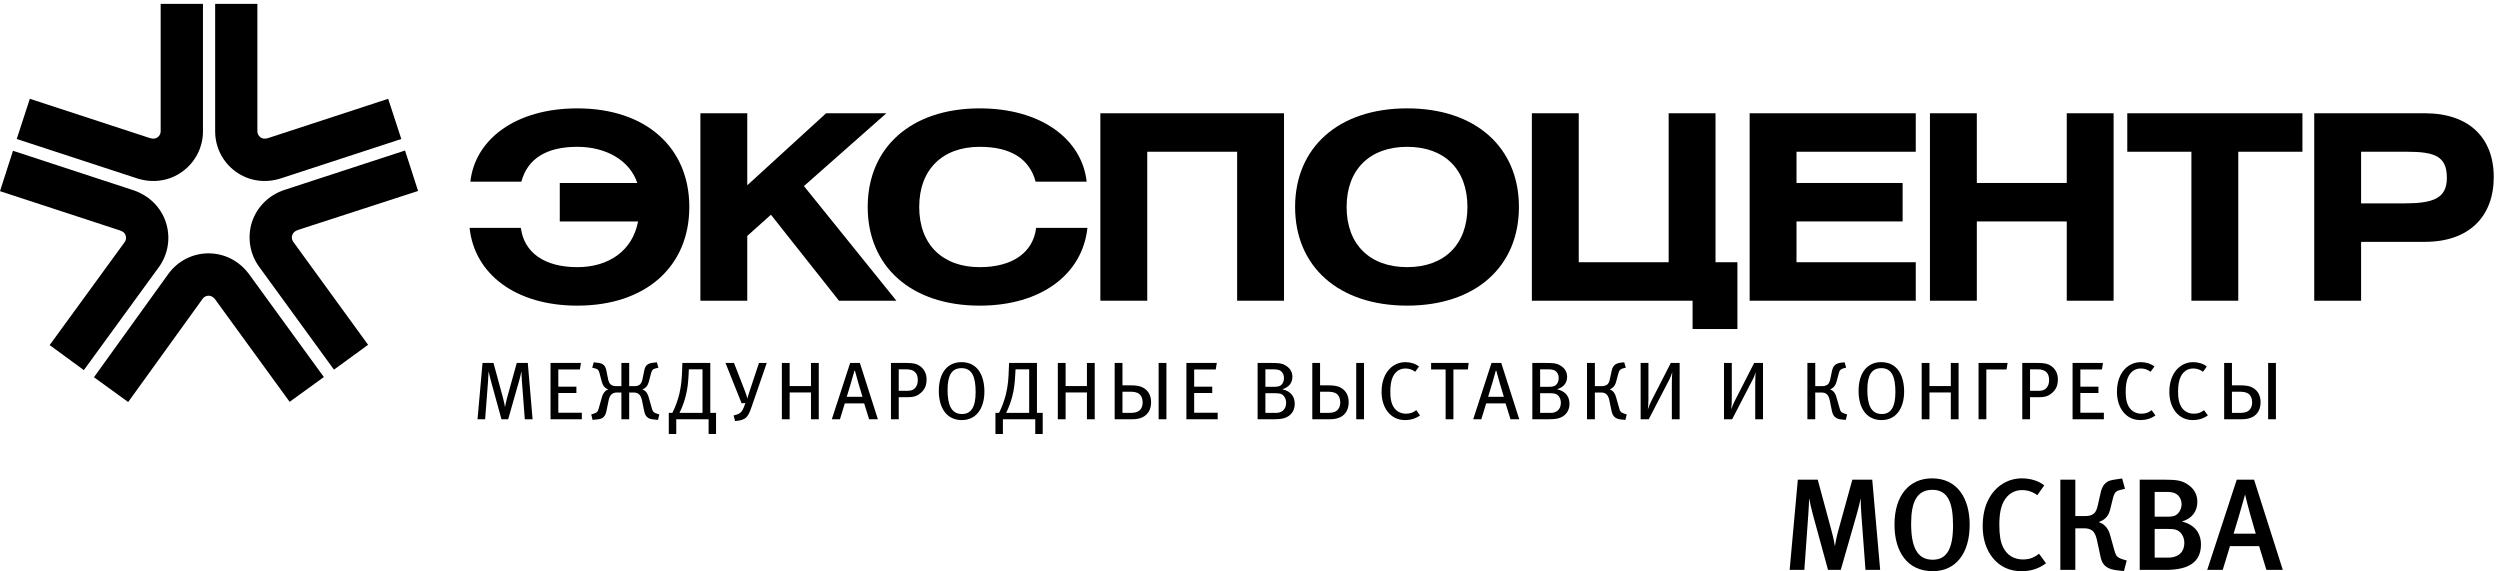 <?xml version="1.0" encoding="UTF-8"?> <svg xmlns="http://www.w3.org/2000/svg" width="302" height="69" viewBox="0 0 302 69" fill="none"><path d="M63.396 50.648L63.044 46.017C63.014 45.647 63.004 45.108 62.995 44.91H62.975C62.934 45.108 62.839 45.56 62.731 45.927L61.386 50.648H60.577L59.34 46.146C59.193 45.622 59.077 45.076 59.036 44.9H59.018C59.008 45.137 58.977 45.788 58.949 46.146L58.605 50.648H57.685L58.29 43.844H59.613L60.75 48.02C60.898 48.571 60.976 48.989 60.994 49.137H61.017C61.045 48.968 61.124 48.523 61.252 48.071L62.425 43.844H63.758L64.336 50.648H63.396Z" fill="black"></path><path d="M66.504 50.648V43.844H70.179L70.052 44.635H67.444V46.707H69.629V47.476H67.444V49.857H70.286V50.648H66.504Z" fill="black"></path><path d="M79.533 44.415L79.258 44.486C79.112 44.523 78.955 44.554 78.839 44.683C78.749 44.772 78.7 44.911 78.652 45.075L78.419 45.966C78.349 46.235 78.24 46.579 78.025 46.785C77.908 46.895 77.751 46.984 77.614 47.031V47.052C77.743 47.091 77.868 47.161 77.986 47.28C78.211 47.505 78.317 47.813 78.385 48.071L78.749 49.341C78.789 49.489 78.839 49.649 78.946 49.755C79.062 49.875 79.279 49.956 79.454 50.003L79.648 50.065L79.486 50.725L78.875 50.656C78.661 50.638 78.358 50.588 78.132 50.351C77.927 50.132 77.858 49.849 77.808 49.618L77.547 48.346C77.494 48.119 77.417 47.844 77.221 47.655C76.986 47.428 76.733 47.418 76.486 47.418H76.006V50.648H75.064V47.418H74.586C74.342 47.418 74.087 47.428 73.85 47.655C73.656 47.844 73.576 48.119 73.528 48.346L73.264 49.618C73.215 49.849 73.147 50.132 72.942 50.351C72.716 50.588 72.411 50.638 72.197 50.656L71.588 50.725L71.422 50.065L71.619 50.003C71.794 49.956 72.01 49.875 72.127 49.755C72.236 49.649 72.284 49.489 72.324 49.341L72.685 48.071C72.755 47.813 72.863 47.505 73.089 47.28C73.205 47.161 73.333 47.091 73.46 47.052V47.031C73.321 46.984 73.165 46.895 73.049 46.785C72.835 46.579 72.725 46.235 72.656 45.966L72.421 45.075C72.37 44.911 72.324 44.772 72.236 44.683C72.118 44.554 71.962 44.523 71.814 44.486L71.54 44.415L71.725 43.765L72.206 43.823C72.402 43.845 72.725 43.892 72.951 44.11C73.157 44.318 73.215 44.604 73.264 44.841L73.451 45.76C73.48 45.926 73.558 46.251 73.765 46.438C74 46.648 74.313 46.648 74.567 46.648H75.064V43.845H76.006V46.648H76.505C76.76 46.648 77.074 46.648 77.309 46.438C77.515 46.251 77.594 45.926 77.621 45.76L77.808 44.841C77.858 44.604 77.917 44.318 78.122 44.11C78.349 43.892 78.673 43.845 78.868 43.823L79.347 43.765L79.533 44.415Z" fill="black"></path><path d="M83.17 45.463C83.122 46.252 83.062 46.974 82.807 47.943C82.629 48.594 82.415 49.213 82.081 49.874H84.863V44.612H83.217L83.17 45.463ZM85.804 49.874H86.5V52.425H85.599V50.649H81.692V52.425H80.789V49.874H81.219C81.554 49.224 81.847 48.456 82.053 47.635C82.308 46.599 82.365 45.659 82.395 44.842L82.433 43.844H85.804V49.874Z" fill="black"></path><path d="M89.912 47.041C90.059 47.428 90.166 47.714 90.282 48.138C90.391 47.744 90.471 47.497 90.655 46.944L91.684 43.845H92.624L90.772 49.206C90.548 49.858 90.372 50.183 90.187 50.381C89.864 50.715 89.411 50.793 89.067 50.834L88.795 50.864L88.62 50.183L88.775 50.142C88.981 50.094 89.293 50.003 89.508 49.787C89.669 49.631 89.812 49.341 89.89 49.117L90.038 48.682L89.588 48.722L87.64 43.845H88.667L89.912 47.041Z" fill="black"></path><path d="M97.965 50.648V47.409H95.39V50.648H94.449V43.844H95.39V46.637H97.965V43.844H98.907V50.648H97.965Z" fill="black"></path><path d="M103.276 44.781H103.218C103.12 45.165 102.405 47.605 102.287 47.932H104.189C104.071 47.614 103.366 45.175 103.276 44.781ZM104.99 50.649L104.392 48.731H102.052L101.464 50.649H100.483L102.699 43.844H103.873L106.049 50.649H104.99Z" fill="black"></path><path d="M110.537 44.948C110.304 44.721 109.97 44.612 109.44 44.612H108.568V47.21H109.616C110.078 47.21 110.372 47.102 110.585 46.825C110.773 46.589 110.87 46.309 110.87 45.916C110.87 45.481 110.762 45.166 110.537 44.948ZM111.106 47.565C110.762 47.831 110.403 47.982 109.685 47.982H108.568V50.648H107.628V43.844H109.431C110.304 43.844 110.675 43.932 111.038 44.159C111.616 44.523 111.93 45.1 111.93 45.818C111.93 46.589 111.704 47.102 111.106 47.565Z" fill="black"></path><path d="M116.161 44.473C114.946 44.473 114.466 45.374 114.466 47.101C114.466 48.828 114.871 50.013 116.214 50.013C117.26 50.013 117.857 49.255 117.857 47.369C117.857 45.543 117.435 44.473 116.161 44.473ZM116.193 50.746C114.331 50.746 113.41 49.255 113.41 47.228C113.41 44.999 114.489 43.746 116.142 43.746C118.13 43.746 118.915 45.413 118.915 47.299C118.915 49.362 117.905 50.746 116.193 50.746Z" fill="black"></path><path d="M122.628 45.463C122.58 46.252 122.522 46.974 122.268 47.943C122.09 48.594 121.875 49.213 121.542 49.874H124.325V44.612H122.678L122.628 45.463ZM125.265 49.874H125.959V52.425H125.06V50.649H121.151V52.425H120.249V49.874H120.681C121.014 49.224 121.306 48.456 121.513 47.635C121.769 46.599 121.828 45.659 121.855 44.842L121.896 43.844H125.265V49.874Z" fill="black"></path><path d="M131.301 50.648V47.409H128.725V50.648H127.784V43.844H128.725V46.637H131.301V43.844H132.242V50.648H131.301Z" fill="black"></path><path d="M140.903 50.648H139.963V43.844H140.903V50.648ZM136.446 49.875C136.768 49.875 137.286 49.886 137.649 49.579C137.797 49.451 138.033 49.165 138.033 48.603C138.033 48.119 137.857 47.792 137.649 47.615C137.338 47.34 136.877 47.32 136.476 47.32H135.594V49.875H136.446ZM135.594 46.55H136.583C137.121 46.55 137.771 46.578 138.298 46.962C138.68 47.24 139.051 47.724 139.051 48.594C139.051 49.342 138.767 49.797 138.512 50.055C137.944 50.625 137.132 50.648 136.67 50.648H134.653V43.844H135.594V46.55Z" fill="black"></path><path d="M143.317 50.648V43.844H146.99L146.862 44.635H144.255V46.707H146.438V47.476H144.255V49.857H147.097V50.648H143.317Z" fill="black"></path><path d="M154.64 47.555C154.467 47.518 154.269 47.497 153.937 47.497H152.86V49.875H154.18C154.74 49.875 155.365 49.542 155.365 48.66C155.365 48.11 155.063 47.655 154.64 47.555ZM154.446 44.683C154.292 44.634 154.103 44.613 153.761 44.613H152.86V46.727H153.908C154.505 46.727 154.711 46.615 154.907 46.351C155.035 46.172 155.103 45.916 155.103 45.659C155.103 45.175 154.839 44.802 154.446 44.683ZM155.044 50.537C154.74 50.615 154.329 50.647 153.977 50.647H151.919V43.844H153.351C154.483 43.844 154.789 43.871 155.21 44.099C155.805 44.416 156.122 44.9 156.122 45.52C156.122 46.233 155.721 46.776 154.898 47.023C155.916 47.249 156.405 47.892 156.405 48.781C156.405 49.73 155.828 50.331 155.044 50.537Z" fill="black"></path><path d="M164.773 50.648H163.832V43.844H164.773V50.648ZM160.315 49.875C160.637 49.875 161.157 49.886 161.52 49.579C161.668 49.451 161.902 49.165 161.902 48.603C161.902 48.119 161.727 47.792 161.52 47.615C161.207 47.34 160.744 47.32 160.345 47.32H159.464V49.875H160.315ZM159.464 46.55H160.452C160.994 46.55 161.64 46.578 162.167 46.962C162.55 47.24 162.921 47.724 162.921 48.594C162.921 49.342 162.639 49.797 162.385 50.055C161.816 50.625 161.002 50.648 160.539 50.648H158.525V43.844H159.464V46.55Z" fill="black"></path><path d="M169.721 50.746C168.839 50.746 168.134 50.38 167.626 49.73C167.145 49.108 166.893 48.286 166.893 47.331C166.893 46.539 167.05 45.859 167.332 45.303C167.831 44.336 168.723 43.746 169.759 43.746C170.398 43.746 170.997 43.934 171.416 44.278L170.956 44.91C170.583 44.635 170.214 44.514 169.769 44.514C169.102 44.514 168.585 44.86 168.269 45.493C168.057 45.927 167.951 46.499 167.951 47.309C167.951 48.03 168.028 48.474 168.192 48.869C168.506 49.619 169.132 49.975 169.849 49.975C170.357 49.975 170.721 49.836 171.084 49.549L171.542 50.182C171.022 50.557 170.409 50.746 169.721 50.746Z" fill="black"></path><path d="M177.315 44.634H175.572V50.648H174.631V44.634H172.877V43.845H177.413L177.315 44.634Z" fill="black"></path><path d="M180.754 44.781H180.695C180.6 45.165 179.884 47.605 179.765 47.932H181.665C181.547 47.614 180.845 45.175 180.754 44.781ZM182.468 50.649L181.871 48.731H179.53L178.942 50.649H177.963L180.175 43.844H181.351L183.526 50.649H182.468Z" fill="black"></path><path d="M187.831 47.555C187.653 47.518 187.458 47.497 187.122 47.497H186.047V49.875H187.369C187.926 49.875 188.553 49.542 188.553 48.66C188.553 48.11 188.25 47.655 187.831 47.555ZM187.634 44.683C187.477 44.634 187.293 44.613 186.947 44.613H186.047V46.727H187.097C187.694 46.727 187.898 46.615 188.095 46.351C188.223 46.172 188.291 45.916 188.291 45.659C188.291 45.175 188.027 44.802 187.634 44.683ZM188.234 50.537C187.926 50.615 187.516 50.647 187.166 50.647H185.105V43.844H186.537C187.674 43.844 187.975 43.871 188.398 44.099C188.993 44.416 189.307 44.9 189.307 45.52C189.307 46.233 188.907 46.776 188.084 47.023C189.103 47.249 189.595 47.892 189.595 48.781C189.595 49.73 189.016 50.331 188.234 50.537Z" fill="black"></path><path d="M196.396 44.415L196.069 44.495C195.953 44.523 195.825 44.575 195.72 44.672C195.59 44.793 195.55 44.929 195.51 45.075L195.275 45.937C195.198 46.212 195.141 46.519 194.848 46.797C194.718 46.913 194.59 46.984 194.464 47.031V47.041C194.611 47.091 194.741 47.18 194.848 47.28C195.091 47.517 195.178 47.831 195.247 48.071L195.608 49.341C195.638 49.462 195.677 49.631 195.805 49.755C195.915 49.864 196.087 49.926 196.265 49.986L196.511 50.065L196.346 50.725L195.852 50.677C195.59 50.648 195.247 50.588 195.012 50.351C194.795 50.142 194.708 49.828 194.649 49.53L194.405 48.346C194.356 48.11 194.247 47.804 194.082 47.646C193.886 47.445 193.612 47.418 193.425 47.418H192.661V50.648H191.711V43.845H192.661V46.648H193.425C193.621 46.648 193.963 46.636 194.198 46.411C194.375 46.235 194.433 45.994 194.482 45.76L194.669 44.881C194.729 44.624 194.788 44.356 194.99 44.149C195.237 43.892 195.59 43.835 195.778 43.812L196.206 43.765L196.396 44.415Z" fill="black"></path><path d="M201.959 50.648V46.275C201.959 45.916 201.988 45.244 202.008 44.939C201.95 45.157 201.822 45.533 201.695 45.768L199.166 50.648H198.189V43.844H199.13V48.287C199.13 48.603 199.1 49.087 199.06 49.461C199.156 49.156 199.323 48.74 199.472 48.456L201.833 43.844H202.9V50.648H201.959Z" fill="black"></path><path d="M212.031 50.648V46.275C212.031 45.916 212.061 45.244 212.079 44.939C212.022 45.157 211.897 45.533 211.769 45.768L209.241 50.648H208.259V43.844H209.201V48.287C209.201 48.603 209.173 49.087 209.132 49.461C209.231 49.156 209.399 48.74 209.545 48.456L211.906 43.844H212.972V50.648H212.031Z" fill="black"></path><path d="M223.015 44.415L222.692 44.495C222.575 44.523 222.447 44.575 222.34 44.672C222.21 44.793 222.172 44.929 222.135 45.075L221.901 45.937C221.82 46.212 221.763 46.519 221.469 46.797C221.339 46.913 221.215 46.984 221.087 47.031V47.041C221.232 47.091 221.36 47.18 221.469 47.28C221.713 47.517 221.801 47.831 221.868 48.071L222.231 49.341C222.261 49.462 222.301 49.631 222.427 49.755C222.537 49.864 222.714 49.926 222.889 49.986L223.134 50.065L222.968 50.725L222.478 50.677C222.21 50.648 221.868 50.588 221.634 50.351C221.419 50.142 221.331 49.828 221.272 49.53L221.03 48.346C220.98 48.11 220.872 47.804 220.704 47.646C220.508 47.445 220.232 47.418 220.05 47.418H219.281V50.648H218.334V43.845H219.281V46.648H220.05C220.243 46.648 220.588 46.636 220.822 46.411C220.996 46.235 221.055 45.994 221.108 45.76L221.289 44.881C221.349 44.624 221.411 44.356 221.615 44.149C221.857 43.892 222.21 43.835 222.398 43.812L222.83 43.765L223.015 44.415Z" fill="black"></path><path d="M227.27 44.473C226.055 44.473 225.575 45.374 225.575 47.101C225.575 48.828 225.978 50.013 227.318 50.013C228.367 50.013 228.964 49.255 228.964 47.369C228.964 45.543 228.544 44.473 227.27 44.473ZM227.302 50.746C225.437 50.746 224.517 49.255 224.517 47.228C224.517 44.999 225.595 43.746 227.247 43.746C229.237 43.746 230.019 45.413 230.019 47.299C230.019 49.362 229.013 50.746 227.302 50.746Z" fill="black"></path><path d="M235.657 50.648V47.409H233.079V50.648H232.14V43.844H233.079V46.637H235.657V43.844H236.597V50.648H235.657Z" fill="black"></path><path d="M242.388 44.634H239.95V50.648H239.009V43.845H242.518L242.388 44.634Z" fill="black"></path><path d="M247.197 44.948C246.964 44.721 246.631 44.612 246.102 44.612H245.229V47.21H246.278C246.739 47.21 247.036 47.102 247.247 46.825C247.434 46.589 247.532 46.309 247.532 45.916C247.532 45.481 247.425 45.166 247.197 44.948ZM247.767 47.565C247.425 47.831 247.062 47.982 246.349 47.982H245.229V50.648H244.291V43.844H246.094C246.964 43.844 247.338 43.932 247.7 44.159C248.28 44.523 248.591 45.1 248.591 45.818C248.591 46.589 248.363 47.102 247.767 47.565Z" fill="black"></path><path d="M250.367 50.648V43.844H254.041L253.913 44.635H251.307V46.707H253.491V47.476H251.307V49.857H254.148V50.648H250.367Z" fill="black"></path><path d="M258.557 50.746C257.673 50.746 256.97 50.38 256.459 49.73C255.981 49.108 255.727 48.286 255.727 47.331C255.727 46.539 255.88 45.859 256.166 45.303C256.665 44.336 257.558 43.746 258.596 43.746C259.232 43.746 259.831 43.934 260.253 44.278L259.79 44.91C259.42 44.635 259.046 44.514 258.605 44.514C257.941 44.514 257.42 44.86 257.107 45.493C256.891 45.927 256.783 46.499 256.783 47.309C256.783 48.03 256.861 48.474 257.027 48.869C257.342 49.619 257.967 49.975 258.684 49.975C259.193 49.975 259.554 49.836 259.918 49.549L260.377 50.182C259.86 50.557 259.241 50.746 258.557 50.746Z" fill="black"></path><path d="M264.888 50.746C264.006 50.746 263.299 50.38 262.79 49.73C262.313 49.108 262.055 48.286 262.055 47.331C262.055 46.539 262.213 45.859 262.497 45.303C262.996 44.336 263.887 43.746 264.927 43.746C265.563 43.746 266.162 43.934 266.582 44.278L266.121 44.91C265.75 44.635 265.377 44.514 264.936 44.514C264.271 44.514 263.749 44.86 263.436 45.493C263.222 45.927 263.112 46.499 263.112 47.309C263.112 48.03 263.193 48.474 263.357 48.869C263.672 49.619 264.3 49.975 265.016 49.975C265.524 49.975 265.887 49.836 266.249 49.549L266.71 50.182C266.19 50.557 265.572 50.746 264.888 50.746Z" fill="black"></path><path d="M274.931 50.648H273.99V43.844H274.931V50.648ZM270.472 49.875C270.796 49.875 271.313 49.886 271.678 49.579C271.822 49.451 272.059 49.165 272.059 48.603C272.059 48.119 271.884 47.792 271.678 47.615C271.364 47.34 270.903 47.32 270.503 47.32H269.62V49.875H270.472ZM269.62 46.55H270.611C271.147 46.55 271.796 46.578 272.323 46.962C272.706 47.24 273.077 47.724 273.077 48.594C273.077 49.342 272.795 49.797 272.539 50.055C271.972 50.625 271.158 50.648 270.698 50.648H268.679V43.844H269.62V46.55Z" fill="black"></path><path d="M56.821 21.946C57.383 16.829 62.298 13.091 69.736 13.091C78.04 13.091 83.269 17.828 83.269 25.003C83.269 32.176 78.04 36.922 69.736 36.922C62.298 36.922 57.318 33.115 56.727 27.53H62.921C63.293 30.493 65.752 32.272 69.736 32.272C73.591 32.272 76.425 30.244 77.078 26.75H67.62V22.103H76.984C76.081 19.391 73.248 17.736 69.736 17.736C66.002 17.736 63.728 19.17 62.981 21.946H56.821Z" fill="black"></path><path d="M90.269 22.381L99.791 13.683H107.072L97.115 22.478L108.285 36.326H101.348L93.13 25.939L90.269 28.5V36.326H84.607V13.683H90.269V22.381Z" fill="black"></path><path d="M125.105 21.946C124.36 19.17 122.085 17.736 118.353 17.736C113.842 17.736 111.041 20.48 111.041 25.003C111.041 29.527 113.842 32.272 118.353 32.272C122.335 32.272 124.795 30.493 125.168 27.53H131.359C130.768 33.115 125.791 36.922 118.353 36.922C110.046 36.922 104.818 32.176 104.818 25.003C104.818 17.828 110.046 13.091 118.353 13.091C125.791 13.091 130.705 16.829 131.269 21.946H125.105Z" fill="black"></path><path d="M155.108 13.684V36.326H149.446V18.33H138.587V36.326H132.923V13.684H155.108Z" fill="black"></path><path d="M162.671 25.004C162.671 29.528 165.472 32.27 169.983 32.27C174.493 32.27 177.266 29.528 177.266 25.004C177.266 20.451 174.493 17.737 169.983 17.737C165.472 17.737 162.671 20.479 162.671 25.004ZM183.487 25.004C183.487 32.177 178.289 36.92 169.983 36.92C161.674 36.92 156.448 32.177 156.448 25.004C156.448 17.829 161.674 13.09 169.983 13.09C178.289 13.09 183.487 17.829 183.487 25.004Z" fill="black"></path><path d="M190.712 31.678H201.574V13.683H207.234V31.678H209.879V39.746H204.465V36.327H185.05V13.683H190.712V31.678Z" fill="black"></path><path d="M231.424 13.684V18.33H217.018V22.104H229.837V26.749H217.018V31.678H231.424V36.326H211.357V13.684H231.424Z" fill="black"></path><path d="M238.8 22.103H249.664V13.683H255.323V36.327H249.664V26.75H238.8V36.327H233.138V13.683H238.8V22.103Z" fill="black"></path><path d="M278.133 13.684V18.33H270.384V36.326H264.722V18.33H256.975V13.684H278.133Z" fill="black"></path><path d="M285.22 24.568H290.417C293.929 24.568 295.581 23.977 295.581 21.479C295.581 18.893 294.149 18.331 290.789 18.331H285.22V24.568ZM279.559 13.683H292.936C298.227 13.683 301.244 16.615 301.244 21.388C301.244 26.189 298.227 29.214 292.936 29.214H285.22V36.326H279.559V13.683Z" fill="black"></path><path fill-rule="evenodd" clip-rule="evenodd" d="M0 23.091L14.504 27.841C14.873 27.963 15.105 28.163 15.181 28.457C15.273 28.723 15.226 29.019 15.072 29.229L5.998 41.686L10.129 44.709L19.2 32.255C20.315 30.71 20.638 28.714 20.045 26.878C19.451 25.035 18.009 23.616 16.097 22.975L1.569 18.212L0 23.09L0 23.091ZM19.408 0.465H24.518V15.882C24.518 17.79 23.588 19.602 22.038 20.721C20.477 21.87 18.468 22.167 16.549 21.544L2.021 16.79L3.604 11.934L18.123 16.684C18.488 16.79 18.788 16.77 19.039 16.584C19.265 16.418 19.408 16.148 19.408 15.882V0.465ZM25.991 0.465H31.091V15.882C31.091 16.148 31.239 16.418 31.46 16.584C31.706 16.77 32.012 16.79 32.38 16.684L46.89 11.934L48.478 16.79L33.942 21.544C32.027 22.167 30.031 21.87 28.462 20.721C26.911 19.602 25.991 17.79 25.991 15.882V0.465ZM48.928 18.183L34.402 22.927C32.478 23.555 31.05 24.98 30.434 26.825C29.855 28.655 30.167 30.659 31.287 32.205L40.344 44.655L44.465 41.651L35.409 29.189C35.258 28.97 35.205 28.664 35.3 28.4C35.397 28.116 35.626 27.906 35.98 27.783L50.504 23.069L48.928 18.183ZM39.122 45.546L30.12 33.167C28.929 31.525 27.125 30.603 25.183 30.603C23.278 30.603 21.47 31.531 20.35 33.069L11.35 45.569L15.482 48.566L24.499 36.066C24.645 35.863 24.921 35.72 25.198 35.72C25.506 35.72 25.773 35.879 25.995 36.173L34.988 48.54L39.122 45.546Z" fill="black"></path><path d="M225.35 68.843L224.848 62.084C224.801 61.392 224.768 60.526 224.768 60.195C224.69 60.556 224.548 61.251 224.344 61.943L222.365 68.843H220.825L219.018 62.242C218.814 61.519 218.607 60.541 218.545 60.18C218.545 60.541 218.481 61.581 218.435 62.259L217.964 68.843H216.189L217.178 57.944H219.582L221.248 64.118C221.498 65.031 221.595 65.646 221.658 65.976C221.705 65.646 221.845 64.905 222.051 64.148L223.762 57.944H226.167L227.124 68.843H225.35Z" fill="black"></path><path d="M233.427 59.171C231.557 59.171 230.865 60.651 230.865 63.251C230.865 66.054 231.574 67.614 233.473 67.614C235.092 67.614 235.926 66.415 235.926 63.487C235.926 60.841 235.374 59.171 233.427 59.171ZM233.473 68.999C230.378 68.999 228.854 66.604 228.854 63.377C228.854 59.801 230.677 57.785 233.396 57.785C236.46 57.785 237.937 60.226 237.937 63.392C237.937 66.795 236.303 68.999 233.473 68.999Z" fill="black"></path><path d="M244.193 69C242.745 69 241.598 68.45 240.751 67.425C239.934 66.433 239.509 65.111 239.509 63.583C239.509 62.289 239.746 61.203 240.232 60.29C241.049 58.731 242.542 57.785 244.239 57.785C245.292 57.785 246.297 58.099 246.942 58.635L246.109 59.816C245.527 59.393 244.93 59.204 244.254 59.204C243.327 59.204 242.557 59.675 242.087 60.509C241.71 61.172 241.52 62.085 241.52 63.361C241.52 64.669 241.66 65.425 241.943 66.04C242.415 67.078 243.312 67.582 244.363 67.582C245.133 67.582 245.7 67.377 246.312 66.889L247.161 68.039C246.312 68.686 245.355 69 244.193 69Z" fill="black"></path><path d="M256.7 59.045L256.197 59.171C255.992 59.219 255.758 59.266 255.586 59.439C255.427 59.596 255.318 59.896 255.255 60.147L254.973 61.282C254.861 61.738 254.766 62.196 254.326 62.605C254.123 62.794 253.856 62.951 253.557 63.046V63.077C253.779 63.157 254.014 63.266 254.233 63.471C254.643 63.849 254.8 64.242 254.925 64.716L255.413 66.463C255.522 66.874 255.632 67.11 255.774 67.235C255.899 67.362 256.197 67.504 256.432 67.568L256.906 67.708L256.575 68.985L255.978 68.92C255.458 68.873 254.736 68.78 254.249 68.306C253.841 67.897 253.763 67.346 253.667 66.889L253.306 65.219C253.229 64.889 253.101 64.417 252.802 64.148C252.473 63.849 252.033 63.819 251.735 63.819H250.698V68.843H248.89V57.944H250.698V62.338H251.893C252.237 62.338 252.662 62.306 252.992 61.99C253.275 61.708 253.352 61.282 253.432 60.967L253.731 59.644C253.809 59.281 253.934 58.763 254.312 58.4C254.671 58.037 255.083 57.99 255.712 57.894L256.355 57.8L256.7 59.045Z" fill="black"></path><path d="M262.846 63.992C262.577 63.913 262.359 63.897 261.839 63.897H260.285V67.362H261.885C263.268 67.362 263.868 66.574 263.868 65.598C263.868 64.811 263.443 64.164 262.846 63.992ZM262.657 59.551C262.437 59.469 262.154 59.422 261.635 59.422H260.285V62.417H261.775C262.437 62.417 262.766 62.369 263.113 62.008C263.443 61.66 263.537 61.204 263.537 60.92C263.537 60.275 263.174 59.738 262.657 59.551ZM261.635 68.842H258.477V57.943H261.352C262.971 57.943 263.537 58.053 264.213 58.478C265.028 58.998 265.439 59.708 265.439 60.62C265.439 61.785 264.778 62.653 263.568 62.999C265.375 63.44 265.879 64.67 265.879 65.755C265.879 67.913 264.385 68.842 261.635 68.842Z" fill="black"></path><path d="M272.494 64.464C272.006 62.826 271.566 61.25 271.207 59.739C270.75 61.377 270.279 62.953 269.823 64.464H272.494ZM273.782 68.843L272.903 65.975H269.383L268.504 68.843H266.632L270.2 57.944H272.29L275.763 68.843H273.782Z" fill="black"></path></svg> 